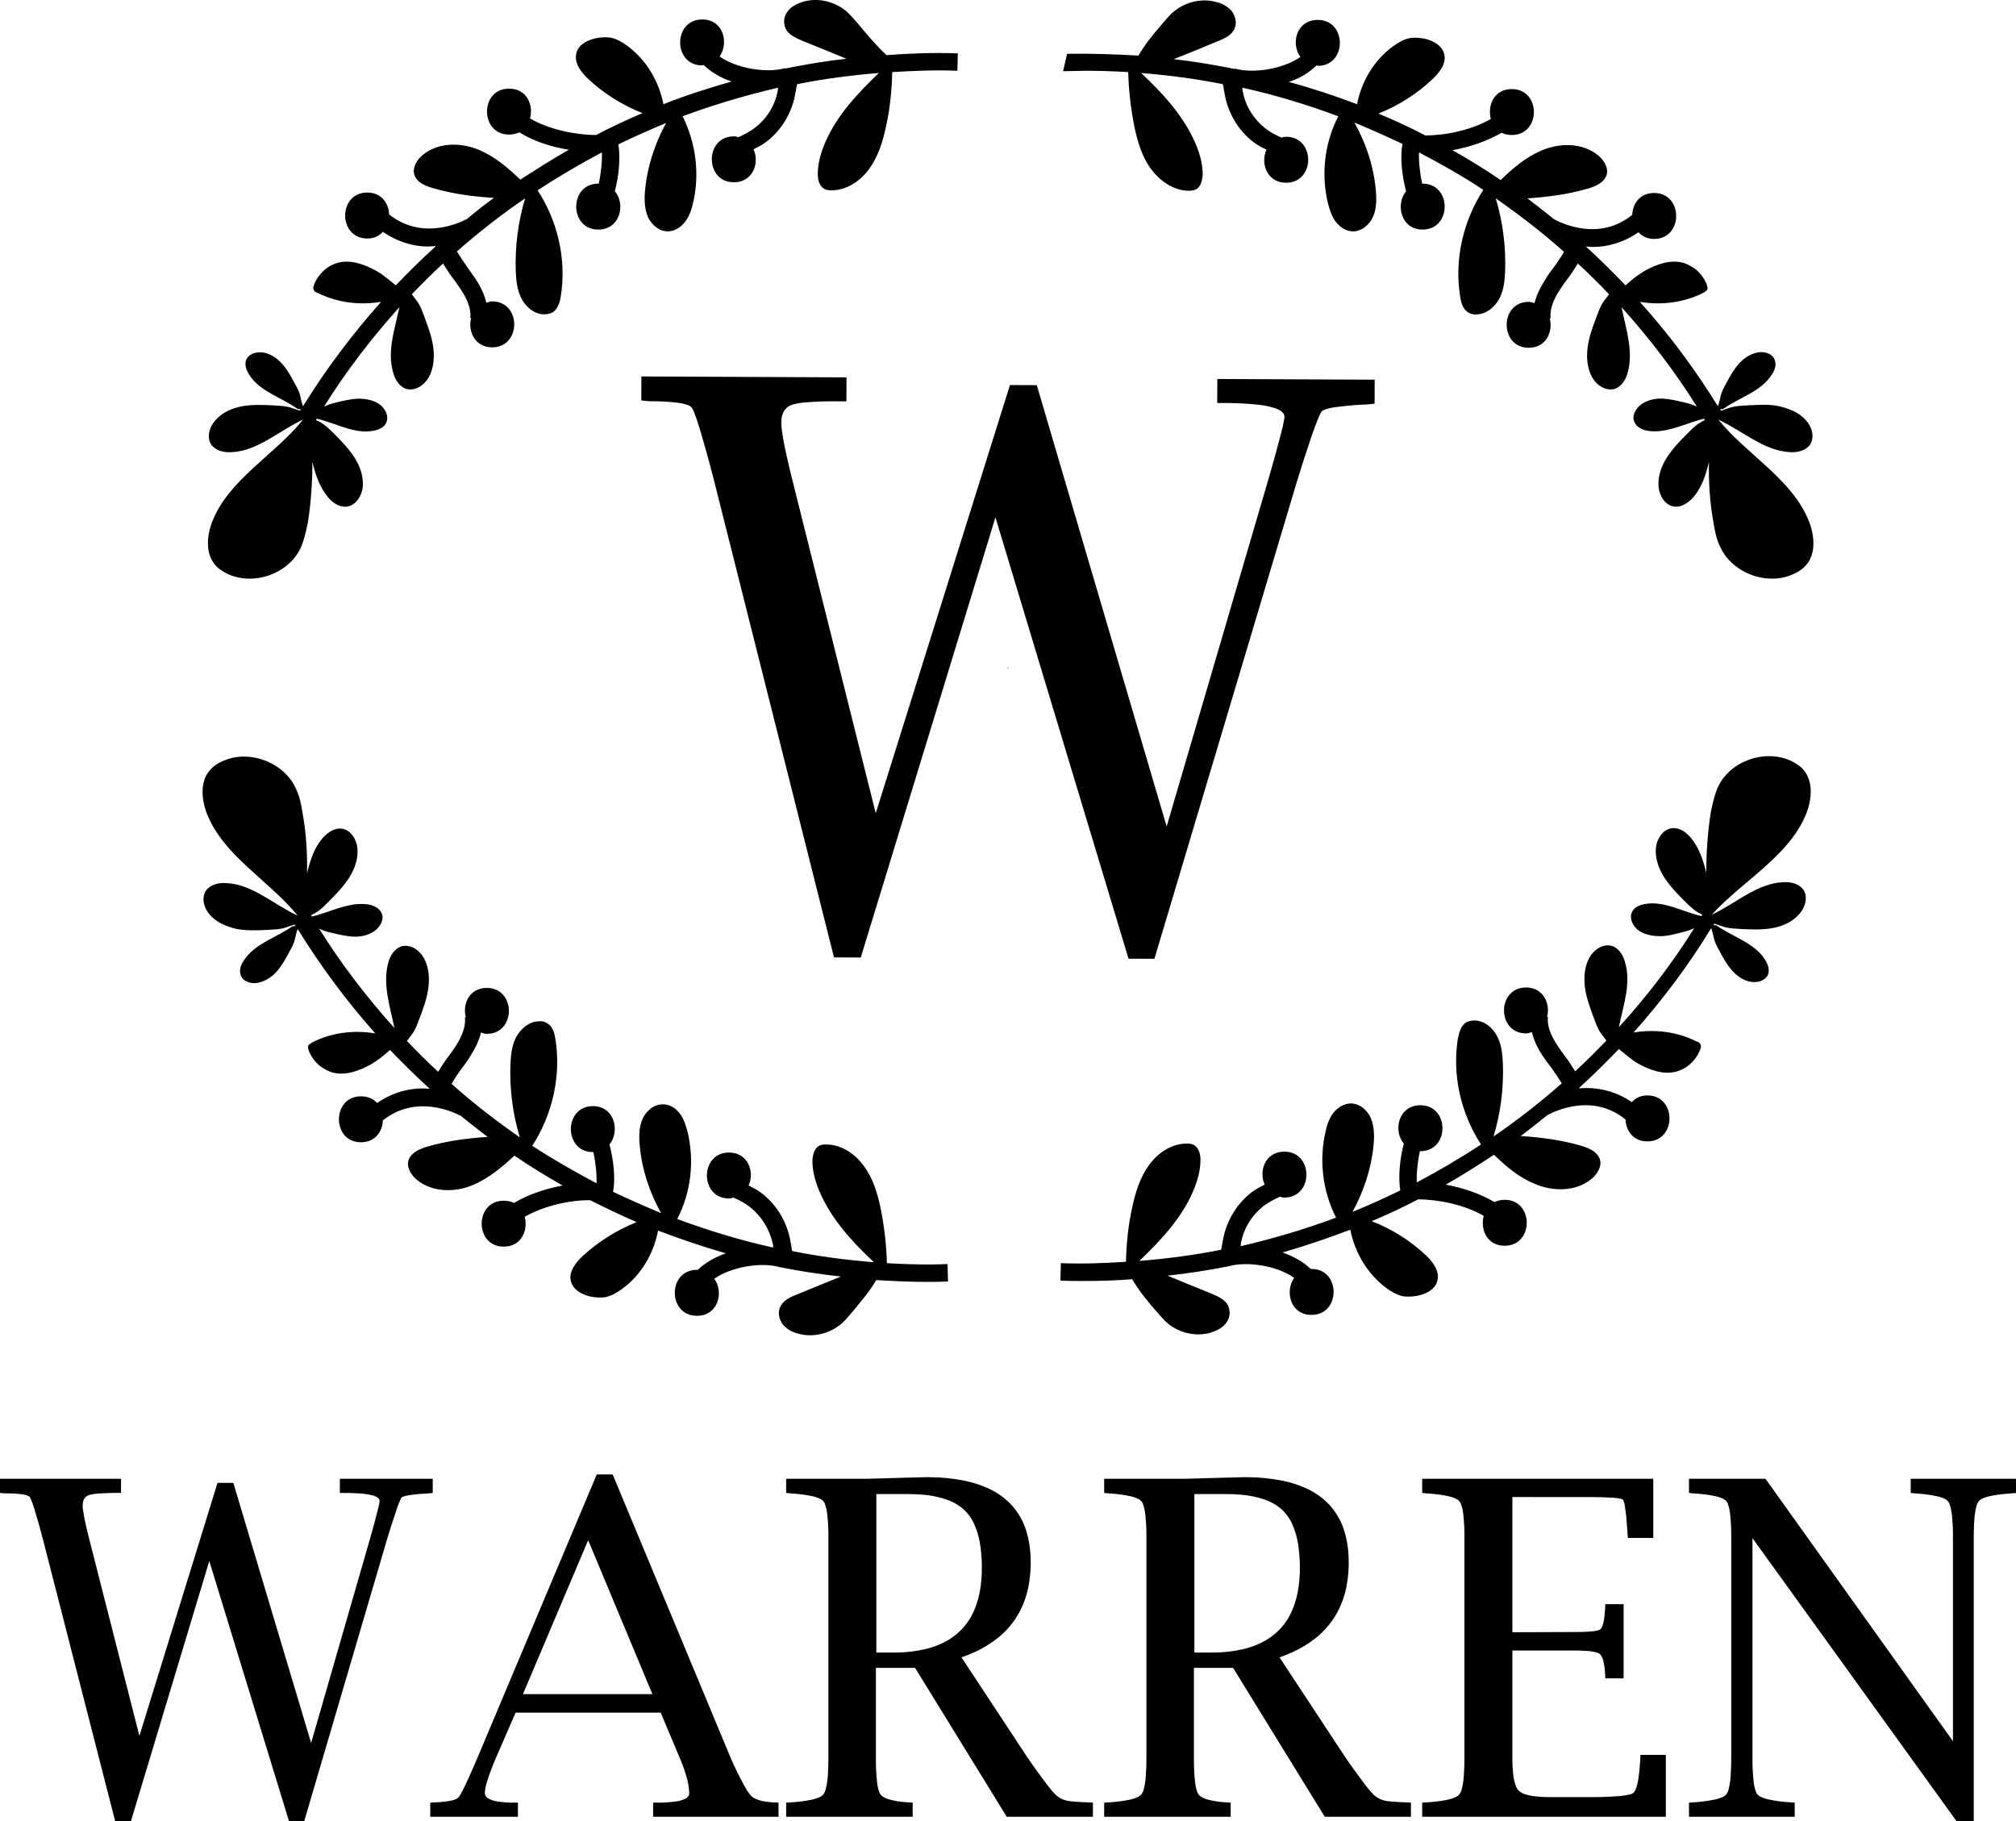 <svg viewBox="57.604 78.381 286.375 258.702" height="258.702mm" width="286.375mm" xmlns:xlink="http://www.w3.org/1999/xlink" xmlns="http://www.w3.org/2000/svg">
    <path d="M189.734,257.988C187.707,257.988,185.616,257.925,183.588,257.798C183.525,255.201,183.208,252.539,182.701,250.005C182.258,247.914,181.624,245.76,180.357,244.049C179.09,242.275,177.125,240.944,174.971,240.944C174.591,240.944,174.274,240.944,173.957,241.134C173.26,241.514,173.07,242.401,173.007,243.225C173.007,244.809,173.45,246.33,174.084,247.787C175.795,251.652,178.646,254.757,181.751,257.672C177.822,257.355,173.957,256.848,170.156,256.088C170.092,255.898,170.029,255.707,170.029,255.454C169.965,255.137,169.902,254.757,169.839,254.44C169.332,251.842,167.874,249.435,165.784,247.851C165.213,247.407,164.58,247.09,163.946,246.773C164.833,244.873,163.883,242.085,161.158,242.085C156.976,242.085,156.976,248.611,161.158,248.611C161.412,248.611,161.602,248.548,161.792,248.484C162.679,248.864,163.503,249.308,164.2,249.878C165.784,251.145,166.924,252.983,167.368,255.01C167.431,255.201,167.431,255.391,167.431,255.581C162.806,254.567,158.244,253.173,153.808,251.526C155.772,247.724,156.279,243.289,155.266,239.107C155.012,238.22,154.759,237.333,154.188,236.572C153.618,235.812,152.794,235.242,151.844,235.242C150.513,235.178,149.373,236.192,148.866,237.333C148.359,238.536,148.359,239.867,148.486,241.198C148.803,244.556,149.88,247.787,151.527,250.702C149.246,249.751,146.965,248.738,144.684,247.66C145.064,245.823,144.748,243.035,144.177,240.944C145.698,239.107,144.938,235.495,141.833,235.495C137.651,235.495,137.651,242.021,141.833,242.021C141.896,242.021,141.896,242.021,141.896,242.021C142.213,243.479,142.403,245.253,142.34,246.457C139.235,244.809,136.13,243.035,133.216,241.134C136.067,236.699,137.334,231.25,136.51,226.054C136.384,225.167,136.13,224.153,135.307,223.71C134.926,223.456,134.483,223.393,134.039,223.456C132.709,223.52,131.568,224.533,130.935,225.674C130.301,226.878,130.174,228.208,130.111,229.539C129.984,233.024,130.428,236.572,131.442,239.93C128.083,237.586,124.789,235.052,121.747,232.327C122.191,231.567,122.698,230.806,123.268,230.046C123.648,229.539,124.092,228.969,124.408,228.399C125.169,227.195,125.676,226.118,125.929,225.04C126.183,225.104,126.436,225.23,126.753,225.23C130.935,225.23,130.935,218.704,126.753,218.704C124.282,218.704,123.268,220.985,123.775,222.886L123.648,222.886C123.775,224.09,123.331,225.421,122.317,227.005C122.001,227.511,121.621,228.018,121.24,228.525C120.733,229.159,120.29,229.919,119.846,230.616C118.326,229.222,116.868,227.765,115.411,226.244C115.665,225.927,115.918,225.547,116.171,225.23C116.678,224.533,116.932,223.71,117.249,222.886C117.755,221.555,118.262,220.161,118.452,218.704C118.643,217.247,118.516,215.726,117.819,214.459C117.185,213.318,115.855,212.431,114.587,212.812C113.637,213.128,113.003,214.142,112.75,215.156C111.926,218.197,113.003,221.302,113.637,224.407C109.709,220.035,106.097,215.346,102.929,210.277C103.436,210.531,104.006,210.721,104.576,210.847C105.653,211.101,106.667,211.354,107.744,211.418C108.821,211.481,109.962,211.227,110.849,210.594C111.609,210.024,112.243,208.946,111.799,208.059C111.483,207.362,110.659,206.982,109.962,206.856C107.237,206.412,104.576,207.933,101.915,208.566C101.852,208.503,101.852,208.44,101.788,208.376C102.042,208.249,102.295,208.123,102.485,207.996C103.246,207.553,103.816,206.919,104.45,206.285C105.463,205.271,106.477,204.194,107.237,202.99C107.998,201.787,108.505,200.329,108.378,198.872C108.251,197.605,107.428,196.211,106.097,196.084C105.083,195.957,104.133,196.654,103.436,197.415C102.232,198.809,101.662,200.583,101.218,202.42C101.281,199.569,101.091,196.654,100.584,193.866C100.394,192.599,100.141,191.395,99.571,190.255C97.797,186.516,92.728,184.742,89.053,186.58C88.482,186.833,87.912,187.213,87.469,187.72C86.011,189.304,86.201,191.839,86.962,193.866C89.306,199.949,95.769,203.371,99.887,208.44C96.466,206.856,93.425,203.941,89.686,203.814C88.672,203.751,87.532,204.004,86.898,204.828C86.138,205.905,86.582,207.426,87.469,208.376C88.419,209.453,89.876,210.024,91.27,210.34C92.728,210.594,94.185,210.531,95.579,210.467C96.466,210.404,97.29,210.404,98.113,210.15C98.557,210.024,99,209.834,99.444,209.707C99.507,209.77,99.507,209.834,99.571,209.897L99.127,209.96C96.783,211.608,93.741,212.431,92.221,214.839C91.777,215.473,91.524,216.296,91.841,216.993C92.221,217.88,93.425,218.197,94.375,217.944C95.452,217.69,96.339,217.057,97.036,216.233C97.733,215.409,98.24,214.459,98.747,213.509C99.064,212.938,99.381,212.368,99.507,211.734C99.634,211.291,99.697,210.784,99.887,210.34C103.182,215.663,106.857,220.605,110.912,225.167C107.871,224.66,104.703,225.04,101.978,226.434C101.788,226.561,101.535,226.688,101.408,226.878C101.281,227.131,101.408,227.385,101.472,227.638C101.788,228.462,102.359,229.222,103.056,229.792C103.562,230.173,104.133,230.489,104.703,230.68C106.604,231.25,108.631,230.489,110.342,229.539C111.293,228.969,112.18,228.272,113.003,227.511C114.841,229.412,116.678,231.25,118.643,233.024C116.361,232.834,113.764,233.277,111.166,235.052C110.659,234.481,109.899,234.101,108.885,234.101C104.703,234.101,104.703,240.627,108.885,240.627C110.912,240.627,111.926,239.107,111.99,237.523C116.678,233.784,122.001,236.319,123.078,236.889C124.345,237.903,125.612,238.917,126.88,239.867C123.965,240.057,121.05,240.437,118.262,241.261C117.185,241.578,116.045,242.085,115.665,243.098C115.284,244.112,115.981,245.253,116.805,245.95C119.023,247.787,122.317,247.787,124.915,246.647C127.07,245.696,128.907,244.176,130.681,242.528C132.899,244.049,135.18,245.443,137.524,246.773C135.117,247.217,132.645,248.041,130.618,249.245C130.238,249.054,129.731,248.928,129.161,248.928C124.979,248.928,124.979,255.454,129.161,255.454C131.695,255.454,132.645,253.11,132.139,251.209C134.926,249.625,138.728,248.801,141.453,248.864C143.607,249.941,145.825,251.019,148.042,251.969C145.191,253.11,142.593,254.757,140.376,256.785C139.362,257.735,138.285,259.129,138.728,260.459C139.045,261.6,140.312,262.297,141.516,262.55C142.213,262.677,142.973,262.741,143.67,262.614C144.494,262.424,145.254,261.98,145.951,261.473C148.676,259.509,150.45,256.468,151.084,253.173C154.252,254.377,157.42,255.454,160.715,256.404C159.194,256.911,157.8,257.735,156.723,258.749C156.659,258.749,156.659,258.749,156.596,258.749C152.414,258.749,152.414,265.275,156.596,265.275C159.637,265.275,160.461,261.917,159.067,260.016C161.475,258.305,165.784,257.608,168.381,258.369C171.233,258.939,174.147,259.382,177.062,259.699C174.971,260.523,172.88,261.41,170.852,262.234C169.839,262.614,168.762,263.121,168.381,264.134C168.065,264.958,168.318,265.845,168.825,266.542C169.395,267.176,170.156,267.619,170.979,267.809C173.007,268.38,175.224,267.873,176.872,266.606C177.569,266.099,178.076,265.402,178.646,264.768C179.85,263.311,181.117,261.853,182.067,260.206C184.349,260.333,186.693,260.459,189.037,260.459C190.114,260.459,191.192,260.459,192.269,260.396L192.205,257.925C191.825,257.925,190.811,257.988,189.734,257.988z" style="stroke:none;fill:#000000;fill-rule:evenodd"></path>
    <path d="M314.24,193.803C315,191.776,315.19,189.304,313.733,187.657C313.289,187.15,312.719,186.833,312.149,186.517C308.411,184.679,303.342,186.453,301.631,190.191C301.124,191.332,300.871,192.599,300.617,193.803C300.174,196.654,299.983,199.506,299.983,202.357C299.54,200.519,298.97,198.809,297.766,197.351C297.132,196.591,296.182,195.894,295.105,196.021C293.837,196.147,292.95,197.541,292.824,198.809C292.697,200.266,293.204,201.723,293.964,202.927C294.724,204.131,295.738,205.208,296.752,206.222C297.386,206.856,297.956,207.426,298.716,207.933C298.97,208.059,299.223,208.186,299.413,208.313C299.35,208.376,299.35,208.44,299.286,208.503C296.562,207.869,293.964,206.285,291.24,206.792C290.479,206.919,289.655,207.299,289.402,207.996C289.022,208.883,289.592,209.96,290.352,210.531C291.24,211.164,292.38,211.354,293.457,211.354C294.534,211.354,295.611,211.037,296.625,210.784C297.196,210.657,297.766,210.467,298.273,210.214C295.105,215.283,291.493,219.971,287.565,224.28C288.198,221.175,289.339,218.071,288.452,215.093C288.198,214.079,287.565,213.065,286.614,212.748C285.347,212.368,284.016,213.255,283.383,214.396C282.686,215.663,282.559,217.184,282.749,218.641C282.939,220.098,283.446,221.429,283.953,222.823C284.27,223.646,284.523,224.47,285.03,225.167C285.284,225.484,285.537,225.864,285.79,226.181C284.333,227.702,282.876,229.159,281.355,230.553C280.912,229.856,280.468,229.096,279.961,228.462C279.581,227.955,279.201,227.448,278.884,226.941C277.807,225.357,277.363,224.027,277.49,222.823L277.363,222.823C277.87,220.985,276.856,218.641,274.385,218.641C270.203,218.641,270.203,225.167,274.385,225.167C274.702,225.167,274.956,225.04,275.209,224.977C275.462,226.054,275.969,227.195,276.73,228.335C277.11,228.905,277.49,229.412,277.934,229.983C278.44,230.68,278.947,231.44,279.454,232.264C276.349,234.988,273.118,237.523,269.76,239.804C270.774,236.446,271.217,232.961,271.091,229.412C271.027,228.082,270.9,226.751,270.267,225.547C269.633,224.343,268.493,223.393,267.162,223.33C266.719,223.33,266.275,223.393,265.895,223.583C265.135,224.027,264.881,225.04,264.691,225.927C263.867,231.123,265.135,236.572,267.986,240.944C265.008,242.908,261.966,244.683,258.862,246.33C258.798,245.126,258.988,243.289,259.305,241.895C259.369,241.895,259.369,241.895,259.369,241.895C263.551,241.895,263.551,235.368,259.369,235.368C256.264,235.368,255.44,238.98,257.024,240.817C256.454,242.908,256.201,245.57,256.517,247.47C254.3,248.548,252.082,249.561,249.738,250.512C251.322,247.597,252.399,244.366,252.716,241.071C252.842,239.804,252.842,238.41,252.335,237.206C251.829,236.002,250.625,235.052,249.357,235.115C248.407,235.178,247.583,235.749,247.013,236.446C246.443,237.206,246.126,238.093,245.936,238.98C244.922,243.098,245.492,247.597,247.393,251.335C242.958,252.983,238.459,254.314,233.834,255.391C233.834,255.201,233.897,255.01,233.897,254.884C234.277,252.856,235.418,251.019,237.002,249.751C237.762,249.181,238.586,248.738,239.41,248.358C239.6,248.421,239.79,248.484,240.043,248.484C244.225,248.484,244.225,241.958,240.043,241.958C237.319,241.958,236.368,244.746,237.255,246.647C236.622,246.964,235.988,247.28,235.418,247.724C233.327,249.308,231.87,251.716,231.363,254.314C231.299,254.63,231.236,254.947,231.173,255.327C231.173,255.517,231.109,255.707,231.046,255.898C227.244,256.658,223.379,257.165,219.451,257.482C222.492,254.567,225.407,251.462,227.054,247.661C227.688,246.203,228.131,244.683,228.131,243.098C228.131,242.275,227.878,241.388,227.181,241.008C226.864,240.817,226.484,240.817,226.167,240.817C224.013,240.817,222.049,242.148,220.781,243.922C219.514,245.696,218.881,247.787,218.437,249.878C217.867,252.413,217.613,255.01,217.55,257.608C214.445,257.798,211.404,257.925,208.299,257.798L208.236,260.269C209.313,260.333,210.39,260.333,211.467,260.333C213.812,260.333,216.093,260.269,218.437,260.079C219.387,261.727,220.591,263.184,221.859,264.641C222.429,265.275,222.999,265.972,223.633,266.479C225.28,267.746,227.498,268.253,229.525,267.683C230.349,267.429,231.173,267.049,231.68,266.416C232.25,265.782,232.44,264.832,232.123,264.008C231.743,262.994,230.666,262.551,229.652,262.107C227.561,261.283,225.47,260.396,223.443,259.573C226.357,259.256,229.272,258.812,232.123,258.242C234.721,257.482,239.093,258.179,241.437,259.889C240.107,261.79,240.867,265.148,243.908,265.148C248.09,265.148,248.09,258.622,243.908,258.622C243.845,258.622,243.845,258.622,243.782,258.622C242.768,257.608,241.374,256.848,239.79,256.278C243.085,255.327,246.253,254.25,249.421,253.046C250.054,256.341,251.892,259.382,254.553,261.347C255.25,261.854,256.01,262.297,256.834,262.487C257.531,262.614,258.292,262.551,258.988,262.424C260.192,262.17,261.46,261.537,261.776,260.333C262.157,258.939,261.143,257.608,260.129,256.658C257.911,254.567,255.25,252.92,252.462,251.842C254.68,250.892,256.898,249.878,259.052,248.738C261.903,248.738,265.641,249.498,268.366,251.082C267.859,252.983,268.81,255.327,271.344,255.327C275.526,255.327,275.526,248.801,271.344,248.801C270.774,248.801,270.33,248.928,269.887,249.118C267.859,247.914,265.388,247.09,262.98,246.647C265.325,245.316,267.606,243.859,269.823,242.402C271.534,244.049,273.372,245.633,275.589,246.52C278.187,247.661,281.482,247.661,283.699,245.823C284.523,245.126,285.22,243.986,284.84,242.972C284.46,241.958,283.319,241.451,282.242,241.134C279.454,240.311,276.54,239.93,273.625,239.74C274.892,238.79,276.159,237.776,277.427,236.762C278.504,236.192,283.826,233.594,288.515,237.396C288.578,238.98,289.592,240.501,291.62,240.501C295.802,240.501,295.802,233.974,291.62,233.974C290.669,233.974,289.909,234.355,289.402,234.925C286.994,233.277,284.396,232.771,281.925,232.961C281.925,232.961,281.925,232.961,281.925,232.897C283.89,231.123,285.727,229.286,287.565,227.385C288.452,228.082,289.275,228.842,290.226,229.412C291.936,230.363,293.964,231.123,295.865,230.553C296.435,230.363,297.005,230.109,297.512,229.666C298.209,229.096,298.78,228.335,299.096,227.512C299.223,227.258,299.286,227.005,299.16,226.751C299.096,226.498,298.843,226.371,298.589,226.308C295.865,224.914,292.633,224.534,289.655,225.04C293.711,220.478,297.449,215.536,300.68,210.214C300.87,210.657,300.934,211.164,301.061,211.608C301.187,212.241,301.504,212.812,301.821,213.382C302.328,214.332,302.835,215.283,303.532,216.106C304.229,216.93,305.179,217.627,306.193,217.817C307.143,218.007,308.284,217.754,308.727,216.867C309.044,216.17,308.727,215.346,308.347,214.712C306.827,212.305,303.785,211.481,301.441,209.834L300.997,209.77C301.061,209.707,301.061,209.644,301.124,209.58C301.568,209.707,302.011,209.897,302.455,210.024C303.278,210.277,304.165,210.277,304.989,210.341C306.446,210.404,307.904,210.467,309.361,210.214C310.818,209.96,312.212,209.327,313.163,208.25C314.05,207.299,314.493,205.715,313.733,204.701C313.099,203.878,311.959,203.624,310.945,203.688C307.207,203.814,304.165,206.729,300.744,208.313C305.369,203.307,311.895,199.886,314.24,193.803z" style="stroke:none;fill:#000000;fill-rule:evenodd"></path>
    <path d="M208.616,88.496C209.63,88.496,210.707,88.433,211.721,88.433C213.748,88.433,215.839,88.496,217.867,88.623C217.93,91.221,218.247,93.882,218.754,96.416C219.197,98.507,219.831,100.662,221.098,102.372C222.365,104.083,224.33,105.477,226.484,105.477C226.864,105.477,227.181,105.414,227.498,105.287C228.195,104.907,228.385,104.02,228.448,103.196C228.448,101.612,228.005,100.091,227.371,98.634C225.66,94.769,222.809,91.664,219.704,88.75C223.633,89.066,227.498,89.573,231.299,90.334C231.363,90.524,231.426,90.714,231.426,90.967C231.49,91.284,231.553,91.664,231.616,91.981C232.123,94.579,233.58,96.987,235.671,98.571C236.242,99.014,236.875,99.331,237.509,99.648C236.622,101.549,237.572,104.336,240.297,104.336C244.479,104.336,244.479,97.81,240.297,97.81C240.043,97.81,239.853,97.874,239.663,97.937C238.776,97.557,237.952,97.113,237.255,96.543C235.671,95.276,234.531,93.438,234.151,91.411C234.087,91.221,234.087,91.031,234.087,90.84C238.713,91.854,243.275,93.248,247.71,94.896C245.746,98.697,245.239,103.133,246.253,107.314C246.506,108.202,246.76,109.089,247.33,109.849C247.9,110.609,248.724,111.18,249.674,111.243C251.005,111.306,252.145,110.292,252.652,109.152C253.159,108.011,253.159,106.618,253.032,105.287C252.716,101.929,251.639,98.697,249.991,95.783C252.272,96.733,254.553,97.747,256.834,98.824C256.454,100.662,256.771,103.449,257.341,105.54C255.82,107.378,256.581,110.989,259.685,110.989C263.867,110.989,263.867,104.463,259.685,104.463C259.622,104.463,259.622,104.463,259.622,104.463C259.305,103.006,259.115,101.232,259.179,100.028C262.283,101.675,265.388,103.386,268.303,105.35C265.451,109.786,264.184,115.235,265.008,120.43C265.135,121.317,265.388,122.331,266.212,122.775C266.592,123.028,267.035,123.092,267.479,123.028C268.81,122.965,269.95,121.951,270.584,120.811C271.217,119.607,271.344,118.276,271.407,116.945C271.534,113.461,271.091,109.912,270.077,106.554C273.435,108.899,276.73,111.433,279.771,114.158C279.327,114.918,278.821,115.678,278.25,116.439C277.87,116.945,277.427,117.516,277.11,118.086C276.349,119.29,275.843,120.367,275.589,121.444C275.336,121.381,275.082,121.254,274.766,121.254C270.584,121.254,270.584,127.78,274.766,127.78C277.237,127.78,278.25,125.499,277.743,123.598L277.87,123.598C277.743,122.395,278.187,121.001,279.264,119.417C279.581,118.91,279.961,118.403,280.341,117.896C280.848,117.262,281.292,116.502,281.735,115.805C283.256,117.199,284.713,118.656,286.171,120.177C285.917,120.494,285.664,120.874,285.41,121.191C284.903,121.888,284.65,122.711,284.333,123.535C283.826,124.866,283.319,126.26,283.129,127.717C282.939,129.174,283.066,130.695,283.763,131.962C284.396,133.103,285.727,133.99,286.994,133.61C287.945,133.293,288.578,132.279,288.832,131.265C289.655,128.224,288.578,125.119,287.945,122.014C291.873,126.386,295.485,131.075,298.653,136.144C298.146,135.891,297.576,135.7,297.005,135.574C295.928,135.32,294.914,135.067,293.837,135.004C292.76,134.94,291.62,135.194,290.733,135.827C289.972,136.397,289.339,137.475,289.782,138.362C290.099,139.059,290.923,139.439,291.62,139.566C294.344,140.009,297.005,138.488,299.667,137.855C299.73,137.918,299.73,137.982,299.793,138.045C299.54,138.172,299.286,138.298,299.096,138.425C298.336,138.869,297.766,139.502,297.132,140.136C296.118,141.15,295.105,142.227,294.344,143.431C293.584,144.634,293.077,146.092,293.204,147.549C293.331,148.816,294.154,150.21,295.485,150.337C296.499,150.464,297.449,149.767,298.146,149.006C299.35,147.612,299.92,145.838,300.364,144.001C300.3,146.852,300.49,149.767,300.997,152.555C301.187,153.822,301.441,155.026,302.011,156.166C303.785,159.905,308.854,161.679,312.529,159.841C313.099,159.588,313.67,159.208,314.113,158.701C315.57,157.117,315.38,154.582,314.62,152.555C312.276,146.472,305.813,143.05,301.694,137.981C305.116,139.566,308.157,142.417,311.895,142.607C312.909,142.67,314.05,142.417,314.683,141.593C315.444,140.516,315,138.995,314.113,138.045C313.163,136.968,311.705,136.397,310.311,136.081C308.917,135.764,307.397,135.891,305.939,135.954C305.052,136.017,304.229,136.017,303.405,136.271C302.961,136.397,302.518,136.588,302.074,136.714C302.011,136.651,302.011,136.588,301.948,136.524L302.391,136.461C304.736,134.813,307.777,133.99,309.298,131.582C309.741,130.948,309.995,130.125,309.678,129.428C309.298,128.541,308.094,128.224,307.143,128.477C306.066,128.731,305.179,129.364,304.482,130.188C303.785,131.012,303.278,131.962,302.771,132.913C302.455,133.483,302.138,134.053,302.011,134.687C301.884,135.13,301.821,135.637,301.631,136.081C298.336,130.758,294.661,125.816,290.543,121.254C293.584,121.761,296.752,121.381,299.54,119.987C299.73,119.86,299.983,119.733,300.11,119.543C300.237,119.29,300.11,119.036,300.047,118.783C299.73,117.959,299.16,117.199,298.463,116.629C297.956,116.248,297.386,115.932,296.815,115.742C294.914,115.171,292.887,115.932,291.176,116.882C290.226,117.452,289.339,118.149,288.515,118.91C286.677,117.009,284.84,115.171,282.876,113.397C283.193,113.397,283.509,113.461,283.826,113.461C285.981,113.461,288.262,112.827,290.352,111.37C290.859,111.94,291.62,112.32,292.57,112.32C296.752,112.32,296.752,105.794,292.57,105.794C290.543,105.794,289.529,107.314,289.465,108.899C284.777,112.7,279.454,110.102,278.377,109.532C277.11,108.518,275.843,107.505,274.575,106.554C277.49,106.364,280.405,105.984,283.193,105.16C284.27,104.843,285.41,104.336,285.79,103.323C286.171,102.309,285.474,101.168,284.65,100.471C282.432,98.634,279.137,98.634,276.54,99.774C274.322,100.725,272.548,102.246,270.774,103.956C268.556,102.436,266.275,101.042,263.931,99.711C266.402,99.268,268.81,98.444,270.9,97.24C271.281,97.43,271.788,97.557,272.358,97.557C276.54,97.557,276.54,91.031,272.358,91.031C269.823,91.031,268.873,93.375,269.38,95.276C266.655,96.86,262.917,97.62,260.066,97.62C257.911,96.48,255.694,95.466,253.413,94.515C256.264,93.375,258.862,91.728,261.079,89.637C262.093,88.686,263.17,87.292,262.727,85.962C262.41,84.821,261.143,84.124,259.939,83.871C259.242,83.744,258.482,83.681,257.785,83.807C256.961,83.997,256.201,84.441,255.504,84.948C252.779,86.912,251.005,89.953,250.371,93.185C247.203,91.981,243.972,90.904,240.677,90.017C242.261,89.51,243.592,88.686,244.605,87.672C244.669,87.672,244.732,87.736,244.795,87.736C248.977,87.736,248.977,81.209,244.795,81.209C241.754,81.209,240.93,84.568,242.324,86.469C239.917,88.179,235.608,88.876,233.01,88.116L233.01,88.179C230.159,87.609,227.244,87.102,224.33,86.785C226.421,85.962,228.448,85.138,230.539,84.251C231.553,83.871,232.63,83.364,233.01,82.35C233.327,81.526,233.074,80.639,232.567,79.942C231.996,79.309,231.236,78.865,230.412,78.675C228.385,78.105,226.167,78.612,224.52,79.879C223.823,80.386,223.316,81.083,222.746,81.716C221.478,83.174,220.275,84.631,219.324,86.278C215.966,86.088,212.608,85.962,209.186,86.025L208.616,88.496z" style="stroke:none;fill:#000000;fill-rule:evenodd"></path>
    <path d="M179.406,81.653C178.836,81.019,178.266,80.322,177.632,79.816C175.985,78.548,173.767,78.041,171.74,78.612C170.916,78.865,170.092,79.245,169.585,79.879C169.015,80.513,168.825,81.463,169.142,82.287C169.522,83.3,170.599,83.744,171.613,84.188C173.704,85.011,175.795,85.898,177.822,86.722C174.908,87.039,171.993,87.546,169.142,88.116L169.142,88.053C166.544,88.813,162.235,88.116,159.828,86.405C161.158,84.504,160.398,81.146,157.356,81.146C153.175,81.146,153.175,87.672,157.356,87.672C157.42,87.672,157.483,87.609,157.547,87.609C158.624,88.623,159.954,89.447,161.538,89.953C158.244,90.904,155.012,91.918,151.844,93.185C151.21,89.89,149.373,86.849,146.712,84.884C146.015,84.378,145.254,83.934,144.431,83.744C143.734,83.617,142.973,83.681,142.276,83.807C141.073,84.061,139.805,84.694,139.488,85.898C139.108,87.292,140.122,88.623,141.136,89.573C143.354,91.664,146.015,93.312,148.866,94.452C146.648,95.403,144.431,96.416,142.276,97.557C139.425,97.557,135.623,96.796,132.899,95.212C133.406,93.312,132.455,90.967,129.921,90.967C125.739,90.967,125.739,97.493,129.921,97.493C130.491,97.493,130.935,97.367,131.378,97.177C133.406,98.444,135.94,99.268,138.411,99.648C136.067,100.978,133.786,102.436,131.505,103.893C129.794,102.246,127.957,100.662,125.739,99.711C123.078,98.571,119.846,98.571,117.629,100.408C116.805,101.105,116.108,102.246,116.488,103.259C116.868,104.337,118.009,104.78,119.086,105.097C121.874,105.921,124.789,106.301,127.767,106.491C126.436,107.441,125.169,108.455,123.965,109.469C122.888,110.039,117.565,112.574,112.877,108.835C112.813,107.251,111.799,105.73,109.772,105.73C105.59,105.73,105.59,112.257,109.772,112.257C110.786,112.257,111.483,111.877,111.99,111.306C114.207,112.827,116.425,113.397,118.452,113.397C118.833,113.397,119.149,113.334,119.466,113.334L119.466,113.397C117.502,115.171,115.665,117.009,113.827,118.91C112.94,118.213,112.116,117.452,111.102,116.882C109.392,115.932,107.364,115.171,105.463,115.742C104.893,115.932,104.323,116.185,103.816,116.629C103.119,117.199,102.549,117.959,102.232,118.783C102.105,119.036,102.042,119.29,102.168,119.543C102.232,119.797,102.485,119.923,102.739,119.987C105.527,121.381,108.695,121.761,111.736,121.254C107.681,125.816,103.943,130.758,100.648,136.081C100.458,135.637,100.394,135.13,100.268,134.687C100.141,134.053,99.824,133.483,99.507,132.913C99,131.962,98.494,131.012,97.797,130.188C97.1,129.364,96.149,128.667,95.135,128.477C94.185,128.287,93.044,128.541,92.601,129.428C92.284,130.125,92.601,130.948,92.981,131.582C94.502,133.99,97.543,134.813,99.887,136.461L100.331,136.524C100.268,136.588,100.268,136.651,100.204,136.714C99.761,136.588,99.317,136.397,98.874,136.271C98.05,136.017,97.163,136.017,96.339,135.954C94.882,135.891,93.425,135.827,92.031,136.081C90.573,136.334,89.179,136.968,88.229,138.045C87.342,138.995,86.898,140.579,87.659,141.593C88.292,142.417,89.433,142.67,90.447,142.607C94.185,142.48,97.226,139.566,100.648,137.982C96.593,143.05,90.066,146.472,87.722,152.555C86.962,154.582,86.772,157.053,88.229,158.701C88.672,159.208,89.243,159.524,89.813,159.841C93.551,161.679,98.62,159.905,100.331,156.166C100.838,155.026,101.091,153.759,101.345,152.555C101.788,149.703,101.978,146.852,101.978,144.001C102.422,145.838,102.992,147.549,104.196,149.006C104.83,149.767,105.78,150.464,106.857,150.337C108.124,150.21,109.012,148.816,109.138,147.549C109.265,146.092,108.758,144.634,107.998,143.431C107.237,142.227,106.224,141.15,105.21,140.136C104.576,139.502,104.006,138.932,103.246,138.425C102.992,138.298,102.739,138.172,102.485,138.045C102.549,137.982,102.549,137.918,102.612,137.855C105.337,138.488,107.934,140.072,110.659,139.566C111.419,139.439,112.243,139.059,112.496,138.362C112.877,137.475,112.306,136.397,111.546,135.827C110.659,135.194,109.518,135.004,108.441,135.004C107.364,135.067,106.287,135.32,105.273,135.574C104.703,135.701,104.133,135.891,103.626,136.144C106.794,131.075,110.405,126.386,114.334,122.014C113.7,125.119,112.56,128.224,113.447,131.265C113.7,132.279,114.334,133.293,115.284,133.61C116.552,133.99,117.882,133.103,118.516,131.962C119.213,130.695,119.339,129.174,119.149,127.717C118.959,126.26,118.452,124.929,117.946,123.535C117.629,122.711,117.375,121.888,116.868,121.191C116.615,120.874,116.361,120.494,116.108,120.177C117.565,118.656,119.023,117.199,120.543,115.805C120.987,116.502,121.43,117.262,121.937,117.896C122.317,118.403,122.698,118.91,123.014,119.417C124.092,121.001,124.535,122.395,124.408,123.535L124.535,123.535C124.028,125.373,125.042,127.717,127.513,127.717C131.695,127.717,131.695,121.191,127.513,121.191C127.196,121.191,126.943,121.317,126.689,121.381C126.436,120.304,125.929,119.163,125.169,118.023C124.789,117.452,124.408,116.945,124.028,116.375C123.521,115.678,123.014,114.918,122.508,114.094C125.612,111.37,128.844,108.835,132.202,106.554C131.188,109.912,130.745,113.461,130.871,116.945C130.935,118.276,131.061,119.607,131.695,120.811C132.329,122.014,133.469,122.965,134.8,123.028C135.243,123.028,135.687,122.965,136.067,122.775C136.827,122.331,137.144,121.317,137.271,120.43C138.095,115.235,136.827,109.786,133.976,105.414C136.954,103.449,139.995,101.675,143.1,100.028C143.163,101.232,142.973,103.069,142.657,104.463C142.593,104.463,142.593,104.463,142.593,104.463C138.411,104.463,138.411,110.989,142.593,110.989C145.698,110.989,146.522,107.378,144.938,105.54C145.508,103.449,145.761,100.788,145.444,98.887C147.662,97.81,149.943,96.796,152.224,95.846C150.64,98.761,149.563,101.992,149.246,105.287C149.119,106.554,149.119,107.948,149.626,109.152C150.133,110.356,151.337,111.306,152.604,111.243C153.555,111.18,154.378,110.609,154.949,109.849C155.519,109.089,155.836,108.202,156.026,107.314C157.04,103.196,156.469,98.697,154.569,94.896C159.004,93.248,163.503,91.918,168.128,90.84C168.128,91.031,168.065,91.221,168.065,91.347C167.684,93.375,166.544,95.212,164.896,96.48C164.2,97.05,163.312,97.493,162.489,97.874C162.299,97.81,162.109,97.747,161.855,97.747C157.673,97.747,157.673,104.273,161.855,104.273C164.58,104.273,165.53,101.485,164.643,99.584C165.277,99.268,165.91,98.951,166.481,98.507C168.571,96.923,170.029,94.515,170.536,91.918C170.599,91.601,170.662,91.221,170.726,90.904C170.726,90.714,170.789,90.524,170.852,90.334C174.654,89.573,178.519,89.066,182.448,88.75C179.406,91.664,176.492,94.769,174.844,98.571C174.211,100.028,173.767,101.549,173.767,103.133C173.767,103.956,174.021,104.843,174.718,105.224C175.034,105.414,175.415,105.414,175.731,105.414C177.886,105.414,179.85,104.083,181.117,102.309C182.384,100.535,183.018,98.444,183.461,96.353C184.032,93.818,184.285,91.221,184.348,88.623C187.453,88.433,190.495,88.306,193.599,88.433L193.663,85.962C190.241,85.835,186.883,85.962,183.525,86.215C181.877,84.631,180.61,83.11,179.406,81.653z" style="stroke:none;fill:#000000;fill-rule:evenodd"></path>
    <path d="M200.825,173.04C200.757,173.245,200.757,173.381,200.757,173.381C200.757,173.381,200.825,173.245,200.825,173.04z" style="stroke:none;fill:#000000;fill-rule:evenodd"></path>
    <path d="M200.928,173.108C200.791,173.176,200.654,173.313,200.654,173.313C200.654,173.313,200.723,173.176,200.928,173.108z" style="stroke:none;fill:#000000;fill-rule:evenodd"></path>
    <path d="M292.455,296.827L288.854,296.827C288.804,296.442,288.772,296.055,288.756,295.667L288.722,295.156C288.668,294.216,288.57,293.278,288.43,292.347C288.392,292.049,288.315,291.757,288.199,291.48C288.151,291.383,288.06,291.314,287.954,291.293C287.569,291.197,287.175,291.139,286.778,291.121C285.592,291.045,284.403,291.012,283.214,291.021L272.44,291.02L272.44,310.224L281.587,310.19C282.393,310.196,283.198,310.156,284,310.071C284.279,310.047,284.554,309.983,284.815,309.883C284.944,309.814,285.049,309.707,285.115,309.576C285.247,309.32,285.341,309.045,285.394,308.762C285.499,308.231,285.565,307.693,285.592,307.153L285.643,306.234L288.238,306.234L288.238,316.776L285.643,316.776L285.61,316.197C285.589,315.54,285.501,314.886,285.347,314.247C285.286,313.993,285.185,313.751,285.046,313.53C284.915,313.332,284.716,313.189,284.487,313.127C284.037,312.993,283.572,312.912,283.104,312.885C282.481,312.837,281.856,312.815,281.231,312.819L272.44,312.819L272.44,328.032C272.428,328.952,272.485,329.871,272.611,330.781C272.67,331.226,272.781,331.662,272.942,332.08C273.031,332.316,273.163,332.533,273.332,332.72C273.571,332.942,273.856,333.108,274.167,333.207C274.729,333.39,275.311,333.507,275.9,333.554C276.583,333.618,277.269,333.648,277.955,333.644L283.08,333.644C284.575,333.658,286.07,333.611,287.561,333.502C288.084,333.467,288.603,333.389,289.113,333.269C289.302,333.232,289.48,333.153,289.633,333.037C289.793,332.875,289.913,332.679,289.986,332.463C290.163,331.962,290.287,331.443,290.356,330.916C290.47,330.112,290.549,329.302,290.591,328.491L290.638,327.643L294.239,327.643L294.239,336.434L259.627,336.434L259.627,334.423L260.243,334.39C261.191,334.34,262.134,334.226,263.066,334.048C263.502,333.969,263.928,333.84,264.334,333.663C264.548,333.574,264.74,333.44,264.898,333.271C265.066,333.043,265.186,332.784,265.251,332.509C265.407,331.892,265.504,331.262,265.542,330.627C265.604,329.764,265.633,328.898,265.628,328.032L265.628,296.827C265.642,295.713,265.589,294.599,265.468,293.492C265.42,292.996,265.312,292.508,265.146,292.038C265.042,291.719,264.813,291.454,264.512,291.304C264.15,291.123,263.766,290.989,263.37,290.905C262.497,290.718,261.612,290.595,260.722,290.535L260.243,290.501L259.627,290.437L259.627,288.425L292.455,288.425L292.455,296.827z" style="stroke:none;fill:#000000;fill-rule:evenodd"></path>
    <path d="M234.82,288.201C236.483,288.208,238.142,288.375,239.774,288.698C241.028,288.946,242.246,289.35,243.399,289.902C244.593,290.471,245.665,291.268,246.554,292.248C247.484,293.302,248.176,294.545,248.582,295.892C248.941,297.086,249.142,298.323,249.179,299.569C249.242,301.007,249.131,302.447,248.848,303.858C248.598,305.095,248.167,306.288,247.571,307.399C246.811,308.792,245.782,310.021,244.545,311.014C243.496,311.852,242.344,312.551,241.116,313.095C240.542,313.354,239.955,313.586,239.359,313.792L248.686,327.947C249.661,329.376,250.676,330.778,251.729,332.15C252.04,332.561,252.378,332.951,252.741,333.316C253.273,333.802,253.941,334.113,254.655,334.207C254.858,334.234,255.063,334.255,255.268,334.268C255.97,334.332,256.674,334.373,257.379,334.39L258.028,334.423L258.028,336.434L245.788,336.434L232.765,315.284L227.201,315.284L227.201,328.032C227.186,329.196,227.242,330.359,227.367,331.515C227.414,331.99,227.517,332.458,227.674,332.908C227.77,333.187,227.958,333.425,228.207,333.582C228.51,333.768,228.839,333.908,229.184,333.997C229.912,334.185,230.657,334.306,231.408,334.359C231.746,334.389,232.084,334.41,232.423,334.423L232.423,336.434L214.453,336.434L214.453,334.423L215.069,334.39C216.016,334.34,216.96,334.226,217.892,334.048C218.327,333.969,218.753,333.84,219.159,333.663C219.373,333.574,219.566,333.44,219.724,333.271C219.891,333.043,220.011,332.784,220.077,332.509C220.232,331.892,220.33,331.262,220.367,330.627C220.429,329.764,220.458,328.898,220.454,328.032L220.454,296.827C220.468,295.713,220.414,294.599,220.293,293.492C220.245,292.996,220.137,292.508,219.972,292.038C219.867,291.719,219.639,291.454,219.338,291.304C218.975,291.123,218.591,290.989,218.195,290.905C217.322,290.718,216.437,290.595,215.547,290.535L215.069,290.501L214.453,290.437L214.453,288.425L225.957,288.425L231.775,288.263L234.36,288.198L234.82,288.201zM227.266,290.599L227.266,313.111C228.19,313.117,229.112,313.116,230.036,313.108C231.454,313.1,232.866,312.935,234.247,312.614C235.417,312.343,236.539,311.891,237.571,311.274C239.159,310.307,240.407,308.87,241.141,307.161C241.633,306.015,241.956,304.804,242.101,303.565C242.342,301.562,242.299,299.535,241.973,297.544C241.817,296.595,241.536,295.672,241.135,294.798C240.741,293.929,240.153,293.162,239.416,292.557C238.746,292.031,237.99,291.624,237.183,291.353C236.104,290.992,234.984,290.767,233.85,290.683C233.179,290.625,232.506,290.597,231.832,290.599L227.266,290.599z" style="stroke:none;fill:#000000;fill-rule:evenodd"></path>
    <path d="M189.645,288.201C191.309,288.208,192.968,288.375,194.599,288.698C195.853,288.946,197.071,289.351,198.225,289.902C199.419,290.471,200.49,291.268,201.379,292.248C202.31,293.302,203.002,294.545,203.407,295.892C203.766,297.086,203.967,298.322,204.005,299.569C204.067,301.007,203.956,302.447,203.673,303.858C203.423,305.095,202.993,306.288,202.396,307.399C201.636,308.792,200.608,310.021,199.371,311.014C198.321,311.852,197.169,312.551,195.942,313.095C195.367,313.354,194.78,313.586,194.184,313.792L203.511,327.947C204.486,329.376,205.501,330.778,206.555,332.15C206.865,332.561,207.203,332.951,207.566,333.316C208.098,333.802,208.766,334.113,209.48,334.207C209.684,334.234,209.888,334.255,210.093,334.268C210.795,334.332,211.5,334.373,212.205,334.39L212.853,334.423L212.853,336.434L200.613,336.434L187.59,315.284L182.026,315.284L182.026,328.032C182.011,329.196,182.067,330.359,182.192,331.515C182.239,331.99,182.342,332.458,182.499,332.908C182.595,333.187,182.783,333.425,183.032,333.582C183.335,333.768,183.665,333.908,184.009,333.997C184.738,334.185,185.482,334.306,186.233,334.359C186.571,334.389,186.91,334.41,187.248,334.423L187.248,336.434L169.278,336.434L169.278,334.423L169.894,334.39C170.842,334.34,171.785,334.226,172.717,334.048C173.153,333.969,173.578,333.84,173.984,333.663C174.198,333.574,174.391,333.44,174.549,333.271C174.717,333.043,174.837,332.784,174.902,332.509C175.071,331.826,175.173,331.128,175.208,330.426C175.259,329.629,175.282,328.831,175.279,328.032L175.279,296.827C175.293,295.713,175.239,294.599,175.119,293.492C175.07,292.996,174.962,292.508,174.797,292.038C174.692,291.719,174.464,291.454,174.163,291.304C173.801,291.123,173.417,290.989,173.02,290.905C172.148,290.718,171.263,290.595,170.372,290.535L169.894,290.501L169.278,290.437L169.278,288.425L180.783,288.425L186.6,288.263L189.185,288.198L189.645,288.201zM182.091,290.599L182.091,313.111C183.015,313.117,183.937,313.116,184.862,313.108C186.279,313.1,187.691,312.935,189.072,312.614C190.243,312.343,191.364,311.891,192.396,311.274C193.984,310.307,195.232,308.87,195.966,307.161C196.458,306.015,196.781,304.804,196.926,303.565C197.167,301.562,197.124,299.535,196.798,297.544C196.643,296.595,196.361,295.672,195.96,294.798C195.566,293.929,194.978,293.163,194.241,292.557C193.571,292.031,192.816,291.624,192.008,291.353C190.929,290.992,189.81,290.767,188.675,290.683C188.004,290.625,187.331,290.597,186.658,290.599L182.091,290.599z" style="stroke:none;fill:#000000;fill-rule:evenodd"></path>
    <path d="M161.476,328.259C162.045,329.542,162.664,330.802,163.332,332.036C163.57,332.486,163.847,332.914,164.16,333.316C164.369,333.56,164.63,333.753,164.924,333.882C165.381,334.081,165.864,334.216,166.358,334.282C166.718,334.336,167.081,334.372,167.444,334.39L168.191,334.423L168.191,336.434L150.381,336.434L150.381,334.423L150.964,334.423C151.89,334.437,152.816,334.376,153.732,334.24C154.162,334.182,154.58,334.055,154.969,333.864C155.166,333.77,155.328,333.618,155.435,333.429C155.482,333.334,155.506,333.23,155.506,333.125C155.493,332.478,155.406,331.834,155.245,331.207C155.004,330.257,154.69,329.326,154.308,328.423L151.456,321.642L130.847,321.642L128.073,328.022C127.58,329.148,127.148,330.3,126.78,331.473C126.632,331.934,126.531,332.41,126.48,332.892C126.455,333.057,126.476,333.225,126.539,333.379C126.652,333.603,126.836,333.783,127.062,333.89C127.445,334.077,127.855,334.202,128.276,334.262C129.065,334.38,129.861,334.434,130.658,334.423L131.178,334.423L131.178,336.434L118.722,336.434L118.722,334.423L119.404,334.39C120.151,334.367,120.895,334.287,121.63,334.151C121.955,334.096,122.27,333.987,122.559,333.828C122.717,333.719,122.846,333.574,122.936,333.405C123.27,332.827,123.575,332.232,123.849,331.622C124.398,330.434,124.927,329.237,125.437,328.032L142.374,287.809L144.635,287.809L161.476,328.259zM131.89,319.015L150.28,319.015L141.153,297.151L131.89,319.015z" style="stroke:none;fill:#000000;fill-rule:evenodd"></path>
    <path d="M74.797,290.437C73.734,290.419,72.671,290.446,71.61,290.517C71.169,290.54,70.732,290.608,70.305,290.72C69.836,290.848,69.483,291.237,69.4,291.716C69.337,292.053,69.33,292.398,69.38,292.738C69.501,293.61,69.667,294.477,69.876,295.332C70.008,295.898,70.145,296.461,70.288,297.023L77.407,324.951L88.501,289.009L90.751,289.009L101.801,325.956L110.131,297.059C110.588,295.5,111.008,293.931,111.39,292.353C111.459,292.096,111.505,291.833,111.526,291.567C111.518,291.391,111.429,291.228,111.284,291.127C111.064,290.972,110.818,290.859,110.557,290.794C109.942,290.637,109.313,290.541,108.68,290.507C107.748,290.447,106.815,290.423,105.882,290.437L105.882,288.425L119.074,288.425L119.074,290.437C118.74,290.482,118.405,290.511,118.068,290.524L117.671,290.55C116.896,290.591,116.125,290.682,115.362,290.822C115.164,290.858,114.971,290.917,114.788,290.999C114.67,291.057,114.579,291.157,114.532,291.28C114.307,291.769,114.111,292.271,113.944,292.783C113.466,294.188,113.012,295.601,112.584,297.021L100.823,337.05L98.654,337.05L87.333,300.103L76.207,337.05L73.962,337.05L63.703,297.021C63.319,295.53,62.899,294.048,62.444,292.576C62.307,292.11,62.139,291.653,61.942,291.207C61.878,291.034,61.741,290.897,61.568,290.832C61.297,290.728,61.014,290.659,60.726,290.625C59.916,290.529,59.1,290.487,58.285,290.499L57.604,290.437L57.604,288.425L74.797,288.425L74.797,290.437z" style="stroke:none;fill:#000000;fill-rule:evenodd"></path>
    <path d="M335.025,325.697L335.025,296.827C335.039,295.713,334.985,294.599,334.865,293.492C334.817,292.996,334.709,292.508,334.543,292.038C334.439,291.718,334.21,291.454,333.908,291.304C333.543,291.123,333.157,290.989,332.759,290.905C331.879,290.718,330.987,290.594,330.09,290.535L329.608,290.501L329.024,290.437L329.024,288.425L343.978,288.425L343.978,290.437C343.613,290.482,343.247,290.514,342.88,290.535L342.423,290.575C341.681,290.635,340.943,290.745,340.215,290.905C339.818,290.985,339.433,291.12,339.072,291.304C338.906,291.387,338.76,291.507,338.647,291.654C338.488,291.904,338.375,292.18,338.314,292.47C338.157,293.183,338.063,293.909,338.034,294.639C337.994,295.367,337.975,296.097,337.977,296.827L337.977,337.083L335.548,337.083L306.544,296.859L306.544,328.032C306.531,329.151,306.583,330.269,306.701,331.381C306.748,331.876,306.854,332.364,307.016,332.835C307.116,333.152,307.342,333.415,307.641,333.563C308.006,333.744,308.392,333.879,308.791,333.965C309.676,334.156,310.573,334.285,311.476,334.352C311.832,334.384,312.188,334.407,312.546,334.423L312.546,336.434L297.527,336.434L297.527,334.423L298.111,334.39C299.072,334.332,300.029,334.213,300.975,334.032C301.413,333.953,301.842,333.825,302.253,333.651C302.465,333.566,302.656,333.436,302.814,333.271C302.979,333.048,303.097,332.793,303.159,332.522C303.312,331.906,303.407,331.276,303.444,330.642C303.504,329.773,303.532,328.903,303.528,328.032L303.528,296.827C303.541,295.707,303.489,294.586,303.372,293.472C303.325,292.977,303.22,292.488,303.059,292.017C302.96,291.701,302.735,291.439,302.437,291.293C302.074,291.115,301.69,290.983,301.293,290.9C300.413,290.716,299.521,290.594,298.623,290.535L298.14,290.501L297.527,290.437L297.527,288.425L308.393,288.425L335.025,325.697z" style="stroke:none;fill:#000000;fill-rule:evenodd"></path>
    <path d="M177.852,131.98L177.837,135.388L176.463,135.383C174.983,135.366,173.503,135.417,172.028,135.536C171.418,135.579,170.814,135.679,170.223,135.835C169.749,135.961,169.333,136.248,169.048,136.648C168.834,136.971,168.695,137.339,168.642,137.723C168.574,138.229,168.574,138.741,168.641,139.247C168.79,140.413,168.995,141.57,169.256,142.716C169.534,143.987,169.831,145.254,170.147,146.516L182.002,193.892L201.069,133.072L204.881,133.089L223.329,195.778L237.661,146.873C238.348,144.54,238.995,142.197,239.603,139.842C239.782,139.178,239.929,138.506,240.044,137.828C240.086,137.63,240.068,137.423,239.992,137.236C239.887,137.032,239.728,136.86,239.533,136.738C239.192,136.524,238.82,136.364,238.43,136.262C237.641,136.049,236.835,135.905,236.02,135.832C234.518,135.688,233.009,135.619,231.499,135.625L230.51,135.62L230.525,132.212L252.879,132.311L252.864,135.719L251.874,135.821L251.512,135.84C250.104,135.9,248.7,136.025,247.303,136.215C246.785,136.279,246.274,136.396,245.779,136.561C245.622,136.611,245.478,136.695,245.356,136.806C245.198,137.028,245.068,137.268,244.97,137.522C244.541,138.557,244.152,139.608,243.802,140.673C243.114,142.716,242.452,144.768,241.817,146.829L221.59,214.569L217.914,214.553L199.007,151.862L179.877,214.386L176.074,214.369L158.989,146.463C158.371,144.04,157.703,141.629,156.985,139.233C156.75,138.434,156.478,137.646,156.171,136.871C156.089,136.652,155.979,136.443,155.844,136.251C155.697,136.099,155.515,135.984,155.314,135.916C154.824,135.745,154.316,135.631,153.8,135.576C152.599,135.438,151.391,135.371,150.182,135.373L149.856,135.371L148.703,135.26L148.717,131.852L177.852,131.98z" style="stroke:none;fill:#000000;fill-rule:evenodd"></path>
</svg>
